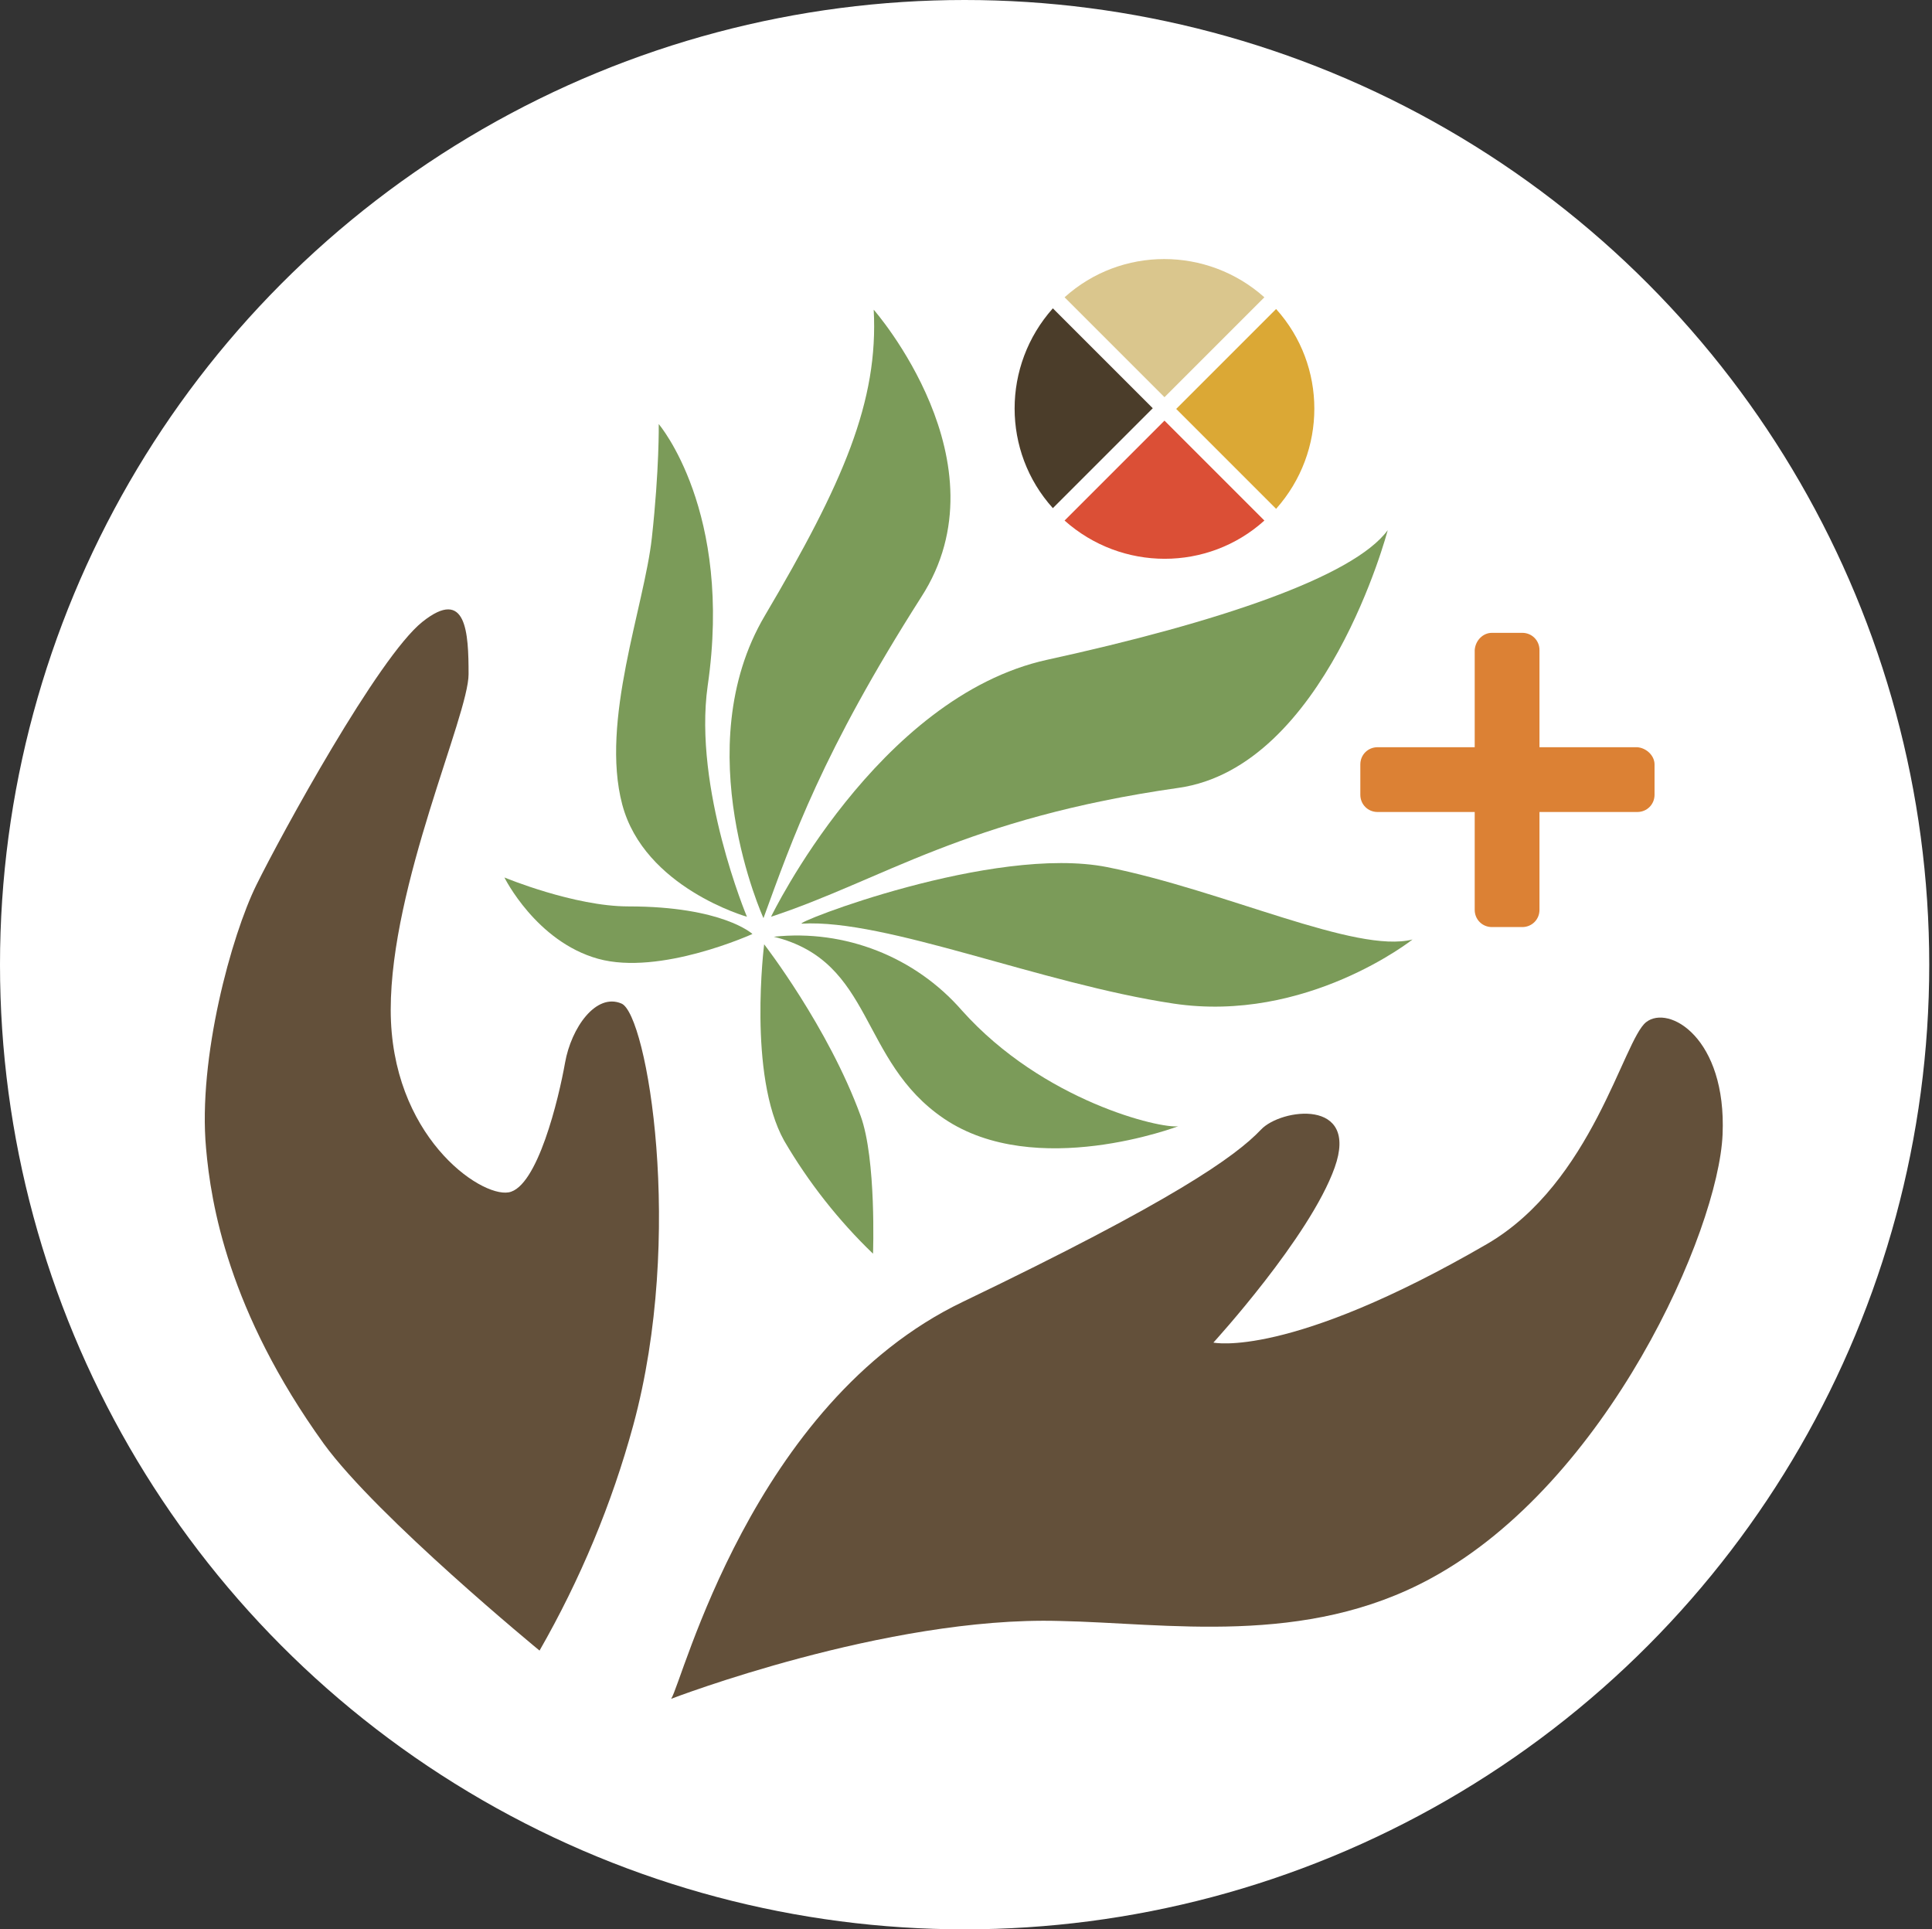 <?xml version="1.0" encoding="UTF-8"?> <!-- Generator: Adobe Illustrator 25.4.1, SVG Export Plug-In . SVG Version: 6.00 Build 0) --> <svg xmlns="http://www.w3.org/2000/svg" xmlns:xlink="http://www.w3.org/1999/xlink" version="1.1" id="Layer_1" x="0px" y="0px" viewBox="0 0 280.4 280" style="enable-background:new 0 0 280.4 280;" xml:space="preserve"><rect x="0" y="0" width="280.4" height="280" fill="#333333" stroke="none"/> <style type="text/css"> .st0{fill:#FFFFFF;} .st1{fill:#7B9B59;} .st2{fill:#63503A;} .st3{fill:#DC8134;} .st4{fill:#DB4F36;} .st5{fill:#4B3D2A;} .st6{fill:#DBA835;} .st7{fill:#DAC68D;} </style> <circle id="Ellipse_15" class="st0" cx="140" cy="140" r="140"></circle> <g id="Group_60" transform="translate(29.706 37.546)"> <path id="Path_77" class="st1" d="M82.2,95.5c0,0,15.4-31.9,40.1-37.3s44.4-12,49.4-18.8c0,0-9,34.4-30.4,37.4 C110.4,81.2,98.3,90.2,82.2,95.5z"></path> <path id="Path_78" class="st1" d="M81.1,95.7c0,0-11.2-24.6,0.2-43.9S97.8,20.7,97.1,7.4c0,0,19.5,22.2,6.9,41.7 C89.6,71.7,85.3,84.2,81.1,95.7z"></path> <path id="Path_79" class="st1" d="M86.7,96.5c-1.8,0.1,27.7-11.5,44.3-8.2c17,3.4,36.1,12.6,44.3,10.5c0,0-15.4,12.2-34.7,9.3 S98.9,95.8,86.7,96.5z"></path> <path id="Path_80" class="st1" d="M78.7,95.5c0,0-14.9-4.2-18.1-16.3s3.2-28.7,4.3-38.7S65.9,24,65.9,24S76.7,36.6,73,62 C70.9,76.9,78.7,95.5,78.7,95.5z"></path> <path id="Path_81" class="st1" d="M82.6,98.4c10.3-1.1,20.5,2.9,27.3,10.7c11.8,13.2,28.9,17.2,31.4,16.8c0,0-20.7,7.9-34-1.1 C94.9,116.4,97.2,102,82.6,98.4z"></path> <path id="Path_82" class="st1" d="M81.2,99.5c0,0-2.4,19,2.9,28.5c3.5,6,7.9,11.6,12.9,16.4c0,0,0.5-13.7-1.8-20 C90.5,111.5,81.2,99.5,81.2,99.5z"></path> <path id="Path_83" class="st1" d="M79.5,98c0,0-4.3-4-18-4c-7.9,0-18-4.2-18-4.2s4.6,9.3,13.6,11.8S79.5,98,79.5,98z"></path> <path id="Path_84" class="st2" d="M67.7,209c1.6-2.3,11.7-42.9,42.3-57.6s39.6-21.1,43.3-25c2.9-3.1,14.3-4.6,10.7,5.5 s-17.6,25.4-17.6,25.4s10.9,2.4,39.7-14.3c15.3-8.9,19.8-29.6,23.1-32.2s11.7,2.3,11.1,16.3s-16.7,50.5-42.3,64.4 c-18.3,10-38.4,6.5-54,6.2C98.9,197,67.7,209,67.7,209z"></path> <path id="Path_85" class="st2" d="M48.6,202c5.9-10.3,10.5-21.3,13.6-32.7c7.5-27.6,2-59.6-1.7-61.2s-7.3,3.5-8.2,8.6 s-4,18.1-8.2,18.8S27,127.2,27,109s11.3-42.7,11.3-48.7s-0.3-12.7-6.7-7.6S11.1,83.6,7.5,90.9S-1,116,0.2,129.1 c0.7,8,3.2,23.6,17.1,42.9C25.1,182.7,48.6,202,48.6,202z"></path> <g id="Group_32" transform="translate(167.725 54.297)"> <path id="Rectangle_12" class="st3" d="M19.1,0h4.4C24.9,0,26,1.1,26,2.5v37.7c0,1.4-1.1,2.5-2.5,2.5h-4.4c-1.4,0-2.5-1.1-2.5-2.5 V2.5C16.7,1.1,17.8,0,19.1,0z"></path> <path id="Rectangle_13" class="st3" d="M42.7,19.1v4.4c0,1.4-1.1,2.5-2.5,2.5H2.5C1.1,26,0,24.9,0,23.5v-4.4 c0-1.4,1.1-2.5,2.5-2.5h37.7C41.5,16.7,42.7,17.8,42.7,19.1z"></path> </g> <path id="Path_86" class="st4" d="M124.8,38c8.3,7.4,20.8,7.4,29,0l-14.5-14.5L124.8,38z"></path> <path id="Path_87" class="st5" d="M123.1,7.2c-7.4,8.3-7.4,20.8,0,29l14.5-14.5L123.1,7.2z"></path> <path id="Path_88" class="st6" d="M155.5,36.3c7.4-8.3,7.4-20.8,0-29L141,21.8L155.5,36.3z"></path> <path id="Path_89" class="st7" d="M153.8,5.6c-8.3-7.4-20.8-7.4-29,0l14.5,14.5L153.8,5.6z"></path> </g> </svg> 